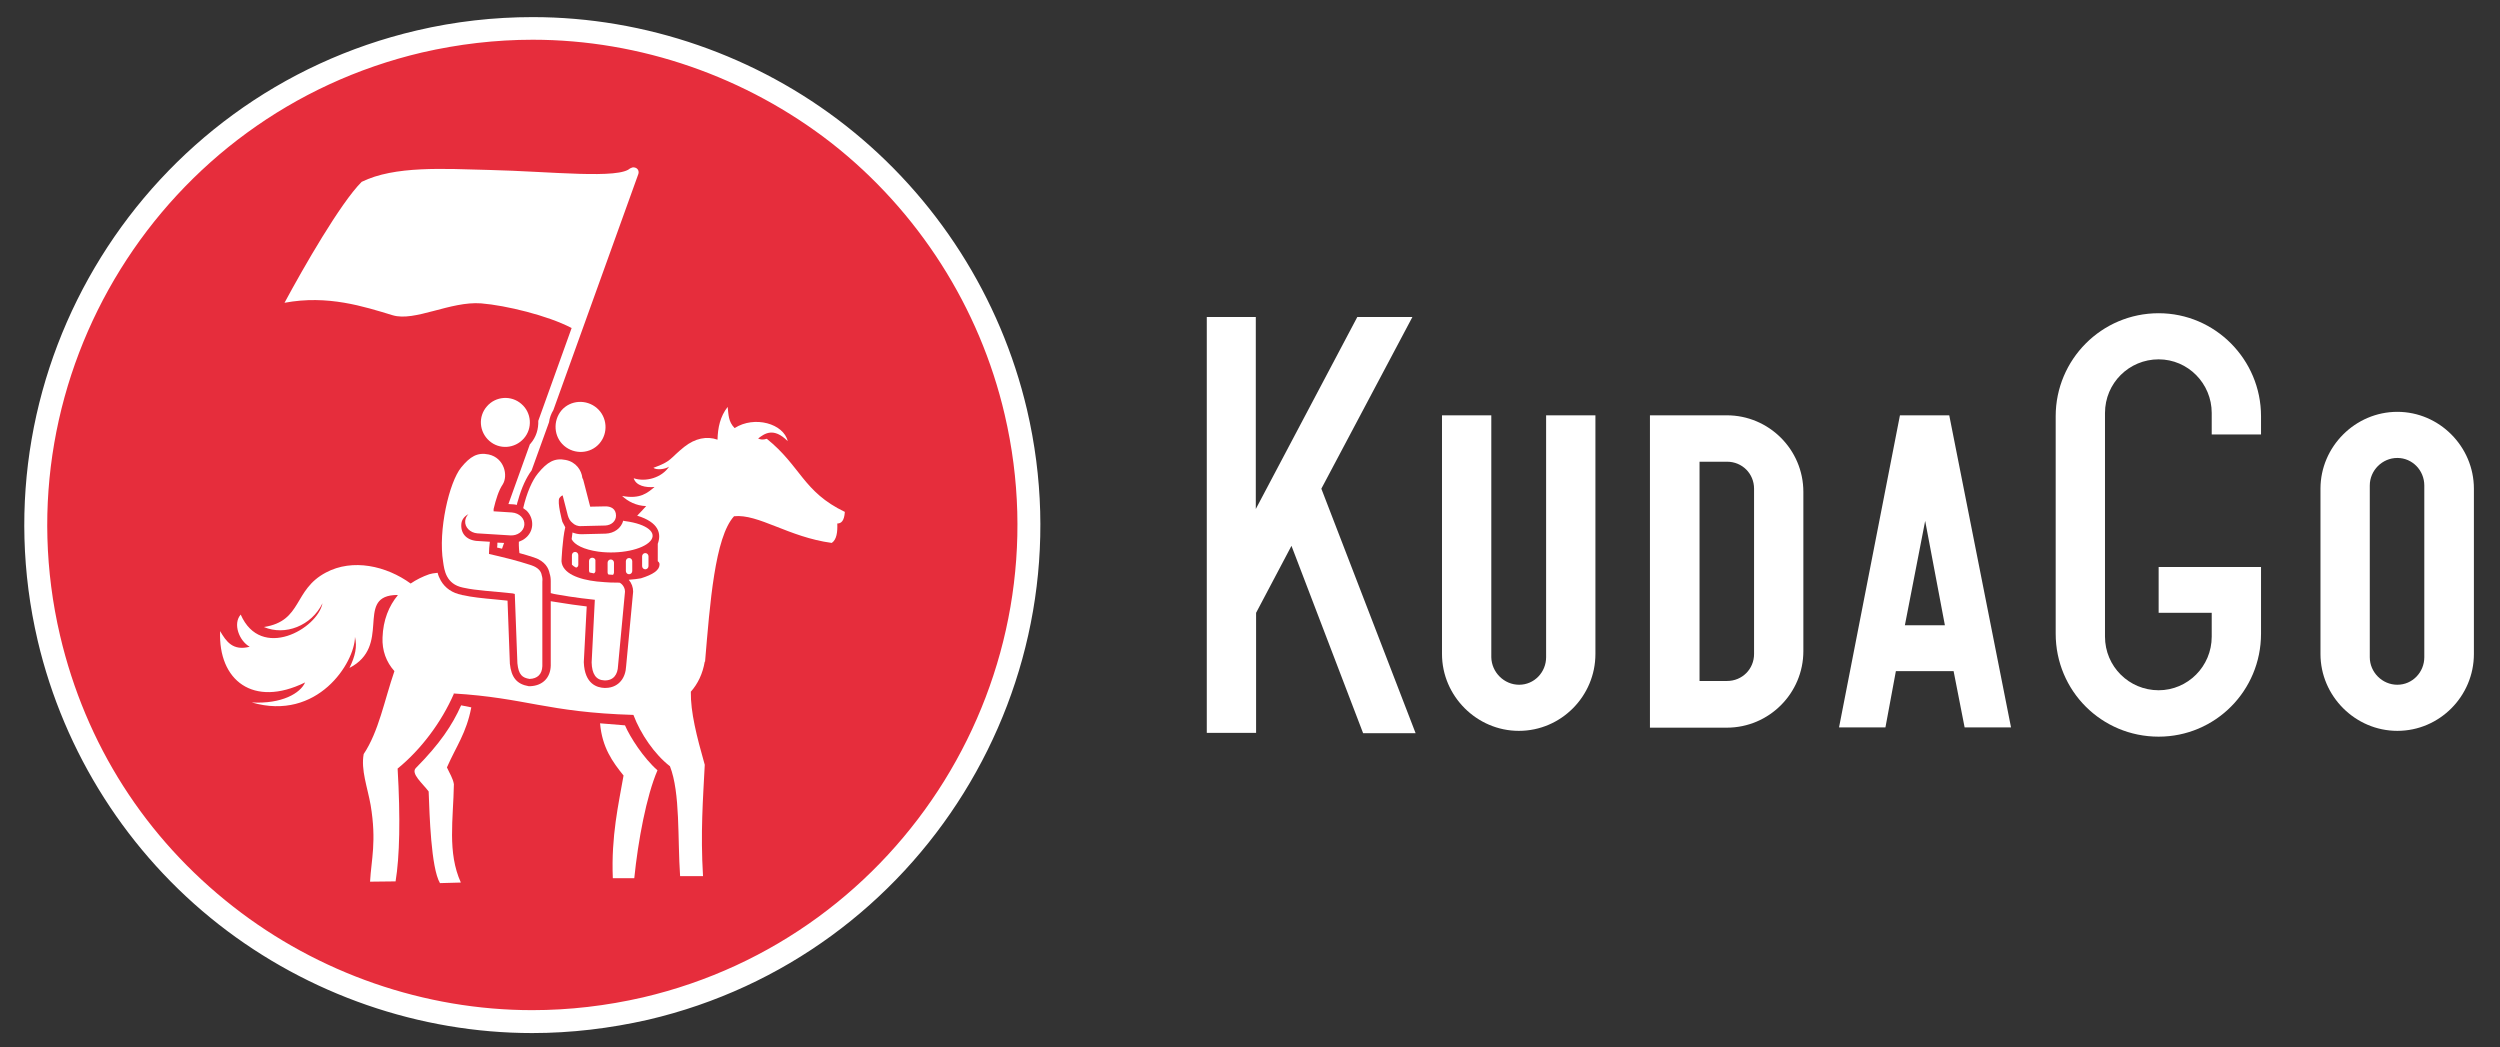 <?xml version="1.0" encoding="utf-8"?>
<!-- Generator: Adobe Illustrator 21.0.0, SVG Export Plug-In . SVG Version: 6.00 Build 0)  -->
<svg version="1.1" id="Слой_1" xmlns="http://www.w3.org/2000/svg" xmlns:xlink="http://www.w3.org/1999/xlink" x="0px" y="0px"
	 viewBox="0 0 862 361" style="enable-background:new 0 0 862 361;" xml:space="preserve">
<rect x="0" y="0" width="862" height="361" fill="#333333" stroke="none"/>
<style type="text/css">
	.st0{fill-rule:evenodd;clip-rule:evenodd;fill:#E62D3C;}
	.st1{fill:#FFFFFF;}
	.st2{fill-rule:evenodd;clip-rule:evenodd;fill:#FFFFFF;}
</style>
<g>
	<g>
		<g>
			<path class="st0" d="M144.6,14.3C236.6-7.2,328.7,50,350.2,142c21.5,92-35.7,184.2-127.7,205.7C130.5,369.2,38.4,312,16.8,220
				C-4.7,128,52.6,35.8,144.6,14.3z"/>
			<path class="st1" d="M183.5,356.2c-38.8,0-77.2-13.3-108-37.4c-31.3-24.5-53.4-59.2-62.5-97.9c-22-94,36.6-188.4,130.7-210.4
				c13.2-3.1,26.6-4.6,40-4.6c38.8,0,77.2,13.3,107.9,37.4c31.2,24.5,53.4,59.2,62.5,97.9c22,94-36.6,188.4-130.6,210.4
				C210.3,354.6,196.9,356.2,183.5,356.2z M183.7,13.7c-12.8,0-25.6,1.5-38.2,4.4C55.7,39.2-0.3,129.3,20.7,219.1
				c8.8,37.5,29.4,69.8,59.7,93.5c29.4,23,66,35.7,103.1,35.7c12.8,0,25.6-1.5,38.2-4.4c89.8-21,145.7-111.2,124.7-201
				c-8.6-36.9-29.8-70.1-59.6-93.5C257.3,26.4,220.7,13.7,183.7,13.7z"/>
		</g>
		<g>
			<path class="st2" d="M194.5,153.7c3.6,3.1,9.1,2.8,12.2-0.8c3.1-3.6,2.7-9.1-0.9-12.2c-3.6-3.1-9.1-2.8-12.2,0.8
				C190.6,145.1,190.9,150.6,194.5,153.7z"/>
			<path class="st2" d="M159,243.2c-3.1,6.9-7.3,13.2-15.6,21.6c-1.9,1.9,2.4,5.4,4.4,8.1c0.3,7.9,0.8,26.3,3.9,31.6l7.2-0.2
				c-4.7-10.4-2.6-21.8-2.4-33.9c-0.3-2-1.5-3.8-2.4-5.8c3.2-7.3,6.7-11.8,8.4-20.7L159,243.2z"/>
			<path class="st2" d="M215.5,250.1l-8.6-0.7c0.7,8.3,4.3,13.3,8.1,18c-1.7,9.8-4.3,20.8-3.7,35.4h7.4c1.3-12.9,4.2-28.4,8-37.2
				C221.9,261.4,217.2,254.1,215.5,250.1z"/>
			<path class="st1" d="M211.7,197.4V194c0-0.6-0.5-1.1-1.1-1.1c-0.6,0-1.1,0.5-1.1,1.1v3.4c0,0.3,0.1,0.5,0.3,0.7
				c0.6,0,1.1,0.1,1.6,0.1C211.5,198,211.7,197.7,211.7,197.4z"/>
			<path class="st1" d="M199.4,194.8v-3.4c0-0.6-0.5-1.1-1.1-1.1c-0.6,0-1.1,0.5-1.1,1.1v3.3c0.4,0.4,0.8,0.7,1.4,1
				C199,195.7,199.4,195.3,199.4,194.8z"/>
			<path class="st2" d="M215.7,179.7c-0.7-0.1-0.7-0.1-0.8-0.2c-0.7,2.6-3.1,4.4-6.1,4.5l0,0l-8.3,0.2c-1.1,0-2.1-0.2-3.1-0.6
				c-0.1,0.7-0.2,1.5-0.3,2.3c0.9,1.9,4.2,3.6,9.2,4.3c7.4,1,15.3-0.7,17.9-3.6C226.8,183.7,223.1,180.7,215.7,179.7z"/>
			<g>
				<path class="st2" d="M171.4,188.8c0.6,0.1,1.2,0.3,1.7,0.4l0.7-2l-2.3-0.1C171.5,187.7,171.5,188.3,171.4,188.8z"/>
				<path class="st2" d="M135.4,108.7c7.6,2.3,19.9-4.9,30.5-4.1c8.6,0.7,22.9,4.2,31,8.4c0.1,0,0.1,0.1,0.2,0.1l-11.5,32
					c0.1,2.8-0.7,5.6-2.7,7.9l0,0c-0.1,0.1-0.1,0.1-0.2,0.2l-7.4,20.6l1.7,0.1c0.4,0,0.8,0.1,1.2,0.2c0.1-0.5,0.2-1,0.4-1.5
					c1.2-4.4,2.9-8,4.7-10.4l6-16.6c0.2-1.5,0.7-2.9,1.5-4.2l29.3-81.4c0.3-0.9-0.1-1.9-1.1-2.2c-0.6-0.2-1.2-0.1-1.6,0.3
					c0-0.1,0-0.2,0-0.2c-3.5,4-27.6,1.2-48.7,0.7c-15.7-0.4-32.6-1.5-44,4.1c-7.3,7.3-20.1,29.6-26.6,41.7
					C113,101.6,125.5,105.7,135.4,108.7z"/>
				<path class="st2" d="M291.3,176.5c-14.4-6.9-15.2-15.8-26.9-25.2c-1.4,0.4-2.1,0.3-3-0.1c2.2-1.7,5.3-4,10.2,0.9
					c-1.4-6-11.4-8.9-18.3-4.5c-2.2-2.2-2.1-4.7-2.4-7.3c-2.6,3.3-3.4,7.2-3.5,11.3c-3.7-1.3-7.7-0.5-11.5,2.5
					c-5.1,4.1-4.2,4.9-10.6,7.2c0.9,0.8,3.9,0.6,5.4-0.4c-2.5,3.8-8,5.4-12.2,4c0.8,2.6,4.1,3.3,7.2,3c-2.4,2-4.9,4.3-11.2,3.1
					c2,1.9,4.9,3.4,8.3,3.5c-1.1,1.2-2.1,2.3-3.1,3.3c7.5,2.3,8.4,6.2,7.1,9.7v6c0,0.1,0.7,0.3,0.6,1.3c-0.1,1.8-2.2,3.3-6.4,4.6
					c-1.1,0.2-2.6,0.4-4.2,0.5c1,1.2,1.5,2.6,1.5,4v0.1l0,0.1l-2.4,25.5c-0.1,2.1-0.7,3.9-1.8,5.2c-0.9,1.1-2.6,2.4-5.4,2.4h0
					c-0.1,0-0.2,0-0.3,0c-2.5-0.1-6.8-1.3-7.1-8.8l0-0.1l0-0.1l1-19.1c-2.7-0.3-6.9-0.9-10.5-1.5c-0.6-0.1-1.2-0.2-1.9-0.3v22.2l0,0
					c-0.1,4.2-2.8,6.9-7,7.1l-0.3,0l-0.3,0c-4.1-0.7-6-3-6.5-7.8l0-0.1l-0.8-21.6c-1.4-0.1-2.7-0.3-4-0.4c-4.5-0.4-8.4-0.8-11.4-1.5
					l0,0c-0.1,0-0.3,0-0.4-0.1c-3.2-0.6-5.7-2.3-7.2-4.9c-0.5-0.9-0.9-1.8-1.1-2.7c-1.3,0.1-2.2,0.3-2.9,0.5
					c-2.3,0.8-4.5,1.9-6.4,3.2c-8.4-6.1-20-8.7-29.2-3.8c-11.4,6-8,16.7-21.4,18.8c7.3,3.1,16.4-0.4,20.2-8.2
					c-1.7,8.8-21.2,19.9-28.2,3.9c-2.8,3.2-0.5,9.1,3.1,11.1c-5.8,1.5-8.1-1.8-10.2-5.4c-0.7,17,11.4,26.5,29.3,17.7
					c-1.6,3.7-8,7.5-18.4,6.9c22.7,6.6,35.5-13.7,35.6-22.6c0.8,3.4,0.1,6.6-1.9,10.7c14.5-7.5,2.3-24,15.2-25.1
					c0.5,0,1.1-0.1,1.5,0c-3.1,3.7-5.1,8.6-5.3,14.6c-0.2,4.5,1.3,8.5,4.1,11.6c-3.5,10.2-5.4,20.8-10.6,28.6
					c-1,5.5,1.3,11.4,2.4,17.6c2.1,12.6,0.2,18.9-0.2,26.4l8.8-0.1c1.4-8.5,1.7-21.8,0.7-38.9c7.9-6.4,15.1-15.9,19.4-25.8l-0.2-0.1
					c25.1,1.5,32.2,6.5,62.1,7.4c2.5,6.6,7.3,13.6,12.6,17.7c3.6,9.2,2.6,24.9,3.5,37.9h7.9c-0.9-15.1,0-26.5,0.6-38.4
					c-2.8-9.9-4.9-18.1-4.8-25.2c2.4-2.7,4.1-6.2,4.8-10.4l0.1,0.1c1.7-20.2,3.4-43,10-50.2c8.4-0.9,18.8,7.2,33.7,9.2
					c1.7-1.2,2-3.7,1.9-6.7C290,180.5,291.1,179.7,291.3,176.5z"/>
			</g>
			<path class="st2" d="M213.6,200.9c-2.1,0-3.6,0-7.8-0.4c-6.3-0.7-11.9-2.8-12.2-7c0,0,0.3-7.5,1.3-11.7c0-0.1-1-1.8-1-1.9
				c0,0-1.9-6.9-1-8.2c0.3-0.4,0.6-0.7,1.1-0.9l1.8,7c0.3,1,0.8,1.9,1.6,2.5c0.7,0.7,1.8,1.2,3,1.1l8.3-0.2c2.1-0.1,3.7-1.5,3.7-3.4
				c0-2.4-1.8-3.3-3.9-3.2l-5,0.1l-2.3-8.9c-0.1-0.4-0.2-0.7-0.4-1c-0.3-2.7-2.2-5.5-5.7-6.2c-3.9-0.8-6.4,0.7-9.6,4.6
				c-2,2.4-3.9,6.8-5.1,12c0.4,0.3,0.8,0.6,1.2,0.9c1.3,1.3,2,3.1,1.9,4.9v0l0,0.1c-0.1,1.8-1,3.4-2.4,4.5c-0.6,0.5-1.4,0.9-2.2,1.2
				c0,0.4,0,0.8,0,1.2c0,0.9,0.1,1.8,0.2,2.7c1.8,0.5,3.5,1,5,1.5c4,1.3,5.1,3.9,5.4,5.5c0.3,0.9,0.4,1.7,0.4,2.7v4.1
				c0.7,0.2,1.5,0.4,2.3,0.5c5.4,1,12.6,1.8,12.9,1.8l-1.1,21.6c0.1,4,1.5,6.1,4.4,6.2c3.1,0.1,4.6-2,4.7-5l2.4-25.6
				C215.5,202,213.8,200.9,213.6,200.9z"/>
			<g>
				<path class="st2" d="M186.8,198.4c-0.2-1.4-1.2-2.7-3.6-3.5c-5.1-1.7-10.3-2.9-14.6-3.9c0-1.3,0.1-2.6,0.3-4.2l-4.7-0.3
					c-3.6-0.4-5.5-2.8-5.1-6.1c0.2-1.4,1.2-2.5,2.4-3.1c-0.6,0.6-1,1.4-1.1,2.3c-0.2,2.2,1.7,4.1,4.2,4.3l11.3,0.7
					c2.5,0.2,4.7-1.4,4.9-3.6v0c0.2-2.2-1.7-4.1-4.3-4.3l-6.3-0.4l0-0.8c0.8-3.4,1.8-6.5,3.1-8.4c2-3.1,0.6-9.2-4.8-10.4
					c-3.9-0.8-6.4,0.7-9.5,4.5c-4.1,5-8,21.7-6.2,32.6c0.4,2.8,1,7.6,6.8,8.8c0.2,0,0.3,0.1,0.5,0.1l0,0c4,0.9,10.1,1.2,16.6,1.9
					c0.3,0.1,0.6,0.1,0.8,0.2l0.9,23.9c0.4,4,1.7,5,4.2,5.4c2.7-0.1,4.3-1.6,4.4-4.4v-29.1C187.1,199.7,187,199,186.8,198.4z"/>
				<path class="st2" d="M168.7,152c3.5,3.1,8.8,2.7,11.9-0.8c3.1-3.5,2.7-8.9-0.8-11.9c-3.5-3.1-8.9-2.7-11.9,0.8
					C164.8,143.6,165.2,148.9,168.7,152z"/>
			</g>
			<path class="st1" d="M218,193.5c0-0.6-0.5-1.1-1.1-1.1l0,0c-0.6,0-1.1,0.5-1.1,1.1v3.4c0,0.6,0.5,1.1,1.1,1.1l0,0
				c0.6,0,1.1-0.5,1.1-1.1V193.5z"/>
			<path class="st1" d="M223.6,191.8c0-0.6-0.5-1.1-1.1-1.1l0,0c-0.6,0-1.1,0.5-1.1,1.1v3.4c0,0.6,0.5,1.1,1.1,1.1l0,0
				c0.6,0,1.1-0.5,1.1-1.1V191.8z"/>
			<path class="st1" d="M204.2,192.3c-0.6,0-1.1,0.5-1.1,1.1v3.4c0,0.2,0.1,0.4,0.2,0.6c0.5,0.1,1,0.2,1.5,0.3
				c0.3-0.2,0.5-0.5,0.5-0.8v-3.4C205.4,192.8,204.9,192.3,204.2,192.3z"/>
		</g>
	</g>
	<g>
		<g>
			<path class="st1" d="M416,109.3h17v66.2l35-66.2h19l-31.4,59.2l32.5,84.3H470l-24.7-64.6l-12.2,23.1v41.4h-17V109.3z"/>
		</g>
		<g>
			<path class="st1" d="M523.8,236.1c5.2,0,9.3-4.3,9.3-9.5v-83.4h17v82.3c0,14.5-11.8,26.5-26.4,26.5c-14.5,0-26.5-12-26.5-26.5
				v-82.3h17v83.4C514.3,231.8,518.6,236.1,523.8,236.1z"/>
			<path class="st1" d="M568.9,143.2h26.5c14.5,0,26.4,11.8,26.4,26.4v54.9c0,14.5-11.8,26.4-26.4,26.4h-26.5V143.2z M586,234.8h9.5
				c5.2,0,9.3-4.1,9.3-9.3v-57c0-5.2-4.1-9.3-9.3-9.3H586V234.8z"/>
			<path class="st1" d="M693.4,250.8h-16l-3.8-19.4h-19.9l-3.6,19.4h-16l21-107.6h17L693.4,250.8z M656.8,215.6h13.8l-6.8-36
				L656.8,215.6z"/>
		</g>
		<g>
			<path class="st1" d="M744.3,238c10,0,18.3-8.2,18.3-18.5v-8.2h-18.3v-15.8h35.3v23c0,19.7-15.8,35.5-35.3,35.5
				c-19.7,0-35.5-15.8-35.5-35.5v-75c0-19.5,15.8-35.5,35.5-35.5c19.5,0,35.3,16,35.3,35.5v6.3h-17v-7.4c0-10.2-8.2-18.5-18.3-18.5
				c-10.2,0-18.5,8.2-18.5,18.5v77.1C725.8,229.8,734.1,238,744.3,238z"/>
		</g>
		<path class="st1" d="M800.1,168.5c0-14.5,12-26.5,26.5-26.5c14.5,0,26.4,12,26.4,26.5v57c0,14.5-11.8,26.5-26.4,26.5
			c-14.5,0-26.5-12-26.5-26.5V168.5z M826.6,236.1c5.2,0,9.3-4.3,9.3-9.5v-59.2c0-5.2-4.1-9.5-9.3-9.5c-5.2,0-9.5,4.3-9.5,9.5v59.2
			C817.1,231.8,821.4,236.1,826.6,236.1z"/>
	</g>
</g>
</svg>
